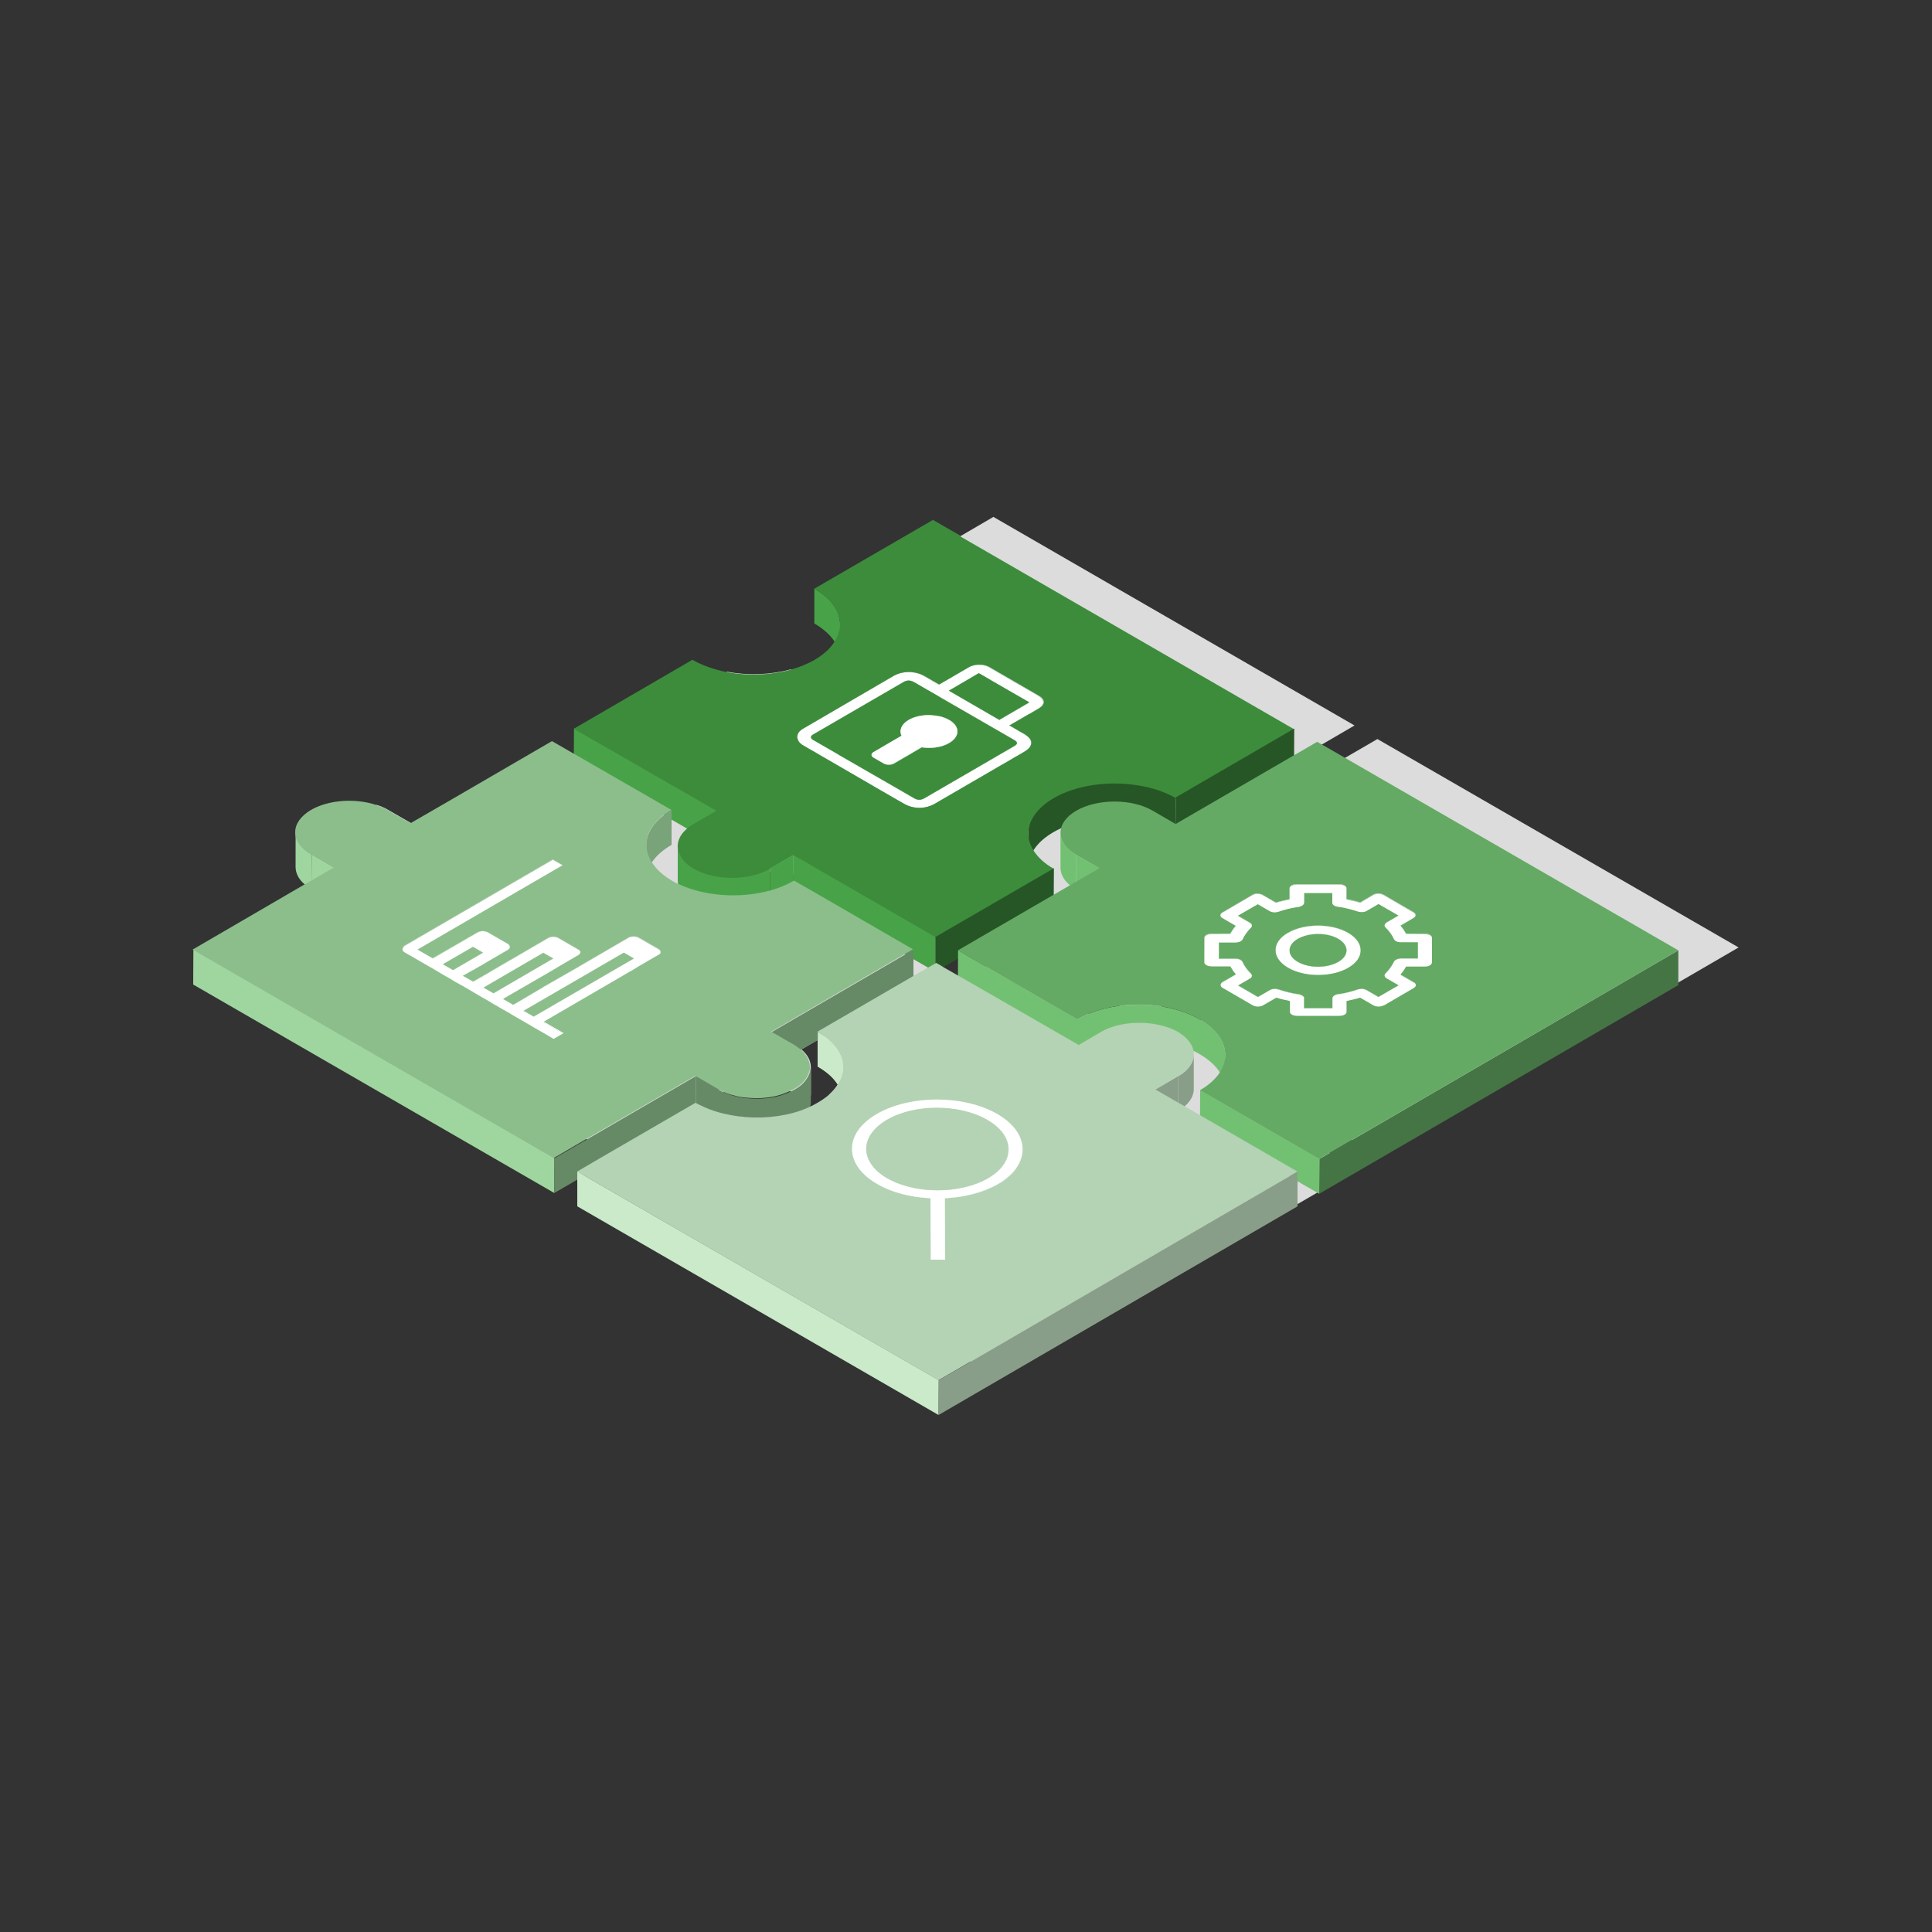 <?xml version="1.0" encoding="UTF-8"?>
<svg xmlns="http://www.w3.org/2000/svg" id="uuid-cee0e110-a6c9-4a35-972c-8741b8be4572" data-name="XDR" viewBox="0 0 100 100">
  <rect x="0" y="0" width="100" height="100" fill="#333333" stroke="none"/>
  <defs>
    <style>
      .uuid-b6abab50-132c-4acf-84b0-c448d79f051c {
        fill: #48a348;
      }

      .uuid-717b1f51-bec6-405e-9166-61470e830c78 {
        fill: #b4d2b4;
      }

      .uuid-671b0c9c-690c-4d59-8fe9-4e3ef41ee9df {
        fill: #668966;
      }

      .uuid-f55ee78b-0d13-4715-a9de-3c1b0e677f91 {
        isolation: isolate;
      }

      .uuid-039b557b-8baf-4d2a-ba4b-734330e7b239 {
        fill: #fff;
      }

      .uuid-fe54950d-52f9-4f71-bf73-4cb47dffab98 {
        fill: #79a379;
      }

      .uuid-54d28877-25de-4a6f-bab3-098dc4a0270a {
        fill: #8cbe8c;
      }

      .uuid-e3d250ce-a7ed-4d90-8570-b36fe1d6e26e {
        fill: #457545;
      }

      .uuid-0eb0a492-150e-423b-8ea2-2c66521fdc5b {
        fill: #889e88;
      }

      .uuid-365bcf4b-1076-4b1c-8ac5-d98d77f8cc73 {
        fill: #caeaca;
      }

      .uuid-1d52eb8c-de4d-4e58-9e5c-2bc1eaadc4d0 {
        fill: #72c172;
      }

      .uuid-0b802012-668b-4515-908e-53f84ce7c9fb {
        fill: #265626;
      }

      .uuid-233c5f17-b718-4588-98f9-42aa8f846fc6 {
        fill: #3c8c3c;
      }

      .uuid-d3dff79f-bd03-43fd-b078-50b6b930b2d5 {
        fill: #9fd69f;
      }

      .uuid-d400c038-4c04-4d40-aecf-7a1e2089f392 {
        fill: #64aa64;
      }

      .uuid-05fc0265-b212-4d61-9b53-c2a8a1f7752f {
        fill: #dcdcdc;
      }
    </style>
  </defs>
  <g>
    <path class="uuid-05fc0265-b212-4d61-9b53-c2a8a1f7752f" d="M51.41,26.76l-1.68.98-4.45,2.59c1.77,1.02,1.77,2.65.02,3.66-1.19.69-2.88.92-4.39.66-1.03.28-2.2.32-3.27.12l-4.8,2.79,7.37,4.25-1.19.69c-1.08.63-1.07,1.66.01,2.29.18.1.39.2.61.26.07.03.15.05.22.07.38.1.78.15,1.18.15.48,0,.96-.08,1.38-.23.2-.07.39-.15.56-.25l1.19-.69,5.92,3.42,1.18.68.26.15,3.01-1.74,1.07-.63.1-.05,1.2-.7.77-.44c-1.13-.65-1.53-1.55-1.22-2.38.12-.32.33-.62.65-.89.16-.14.35-.26.56-.39.38-.22.82-.4,1.28-.52,1.02-.29,2.18-.32,3.24-.12.54.1,1.06.26,1.52.49.1.04.18.09.27.14l3-1.74,1.45-.85,1.68-.98-18.7-10.8Z"></path>
    <path class="uuid-05fc0265-b212-4d61-9b53-c2a8a1f7752f" d="M71.3,38.25l-7.32,4.25-1.2-.69c-1.09-.63-2.86-.63-3.95,0s-1.08,1.66,0,2.29l1.2.69-7.32,4.25,6.18,3.57c1.76-1.02,4.57-1.01,6.33,0,1.76,1.01,1.78,2.64.02,3.67l6.17,3.56,18.58-10.8-18.7-10.79Z"></path>
    <path class="uuid-05fc0265-b212-4d61-9b53-c2a8a1f7752f" d="M50.41,49.01l-.57.32-.26.15-.87.5-.31.18-.1.07h0l-1.02.59-4.19,2.44.1.06,1.09.63c1.09.63,1.1,1.66,0,2.29-.2.11-.41.21-.65.28-.03,0-.05.01-.08.02-.21.06-.43.1-.65.13.19-.17.35-.35.46-.53-.21-.35-.57-.67-1.04-.94v-1.37l-.84.49c.33.27.49.6.49.92v1.46c-.37-.02-.72-.09-1.04-.2-.21-.07-.41-.15-.59-.26l-1.19-.68-1.66.96-.27.16-.92.53-.28.16-4.19,2.44-.26-.15-1.18-.68-17.25-9.96,4.08-2.38.11-.06,3.13-1.82-1.19-.69c-1.09-.63-1.1-1.66,0-2.29.07-.04.15-.08.23-.12.21.07.41.15.59.26l1.2.69,1.66-.96c.1.04.18.08.27.13l1.19.68,5.31-3.08.33-.19,1.13-.65.56-.32,6.18,3.57c-.34.2-.61.41-.82.65-.29.33-.46.69-.48,1.05-.07.69.36,1.4,1.26,1.93.01.01.03.02.04.03.56.32,1.23.54,1.93.66h.02c.31.05.63.08.94.09.17.01.33.01.5,0h0c.26,0,.51-.02.76-.06.54-.07,1.07-.2,1.55-.4.22-.08.43-.18.62-.29l4.74,2.74,1.18.68h0l.26.15Z"></path>
    <path class="uuid-05fc0265-b212-4d61-9b53-c2a8a1f7752f" d="M64.11,55.56c1.08-.63,1.08-1.66-.02-2.29-1.09-.63-2.87-.63-3.96,0l-1.19.69-7.37-4.25-6.14,3.57c1.77,1.02,1.77,2.65.02,3.67-1.74,1.01-4.56,1.02-6.33,0l-6.13,3.56,18.71,10.8,18.58-10.8-7.37-4.25,1.19-.69Z"></path>
  </g>
  <g class="uuid-f55ee78b-0d13-4715-a9de-3c1b0e677f91">
    <path class="uuid-b6abab50-132c-4acf-84b0-c448d79f051c" d="M43.48,32.32v1.8c0-.67-.44-1.33-1.33-1.85v-1.8c.89.51,1.34,1.18,1.33,1.85Z"></path>
    <polygon class="uuid-233c5f17-b718-4588-98f9-42aa8f846fc6" points="53.77 36.04 53.77 37.84 51.2 36.36 51.21 34.56 53.77 36.04"></polygon>
    <polygon class="uuid-039b557b-8baf-4d2a-ba4b-734330e7b239" points="53.26 36.34 53.25 38.14 50.69 36.66 50.69 34.86 53.26 36.34"></polygon>
    <path class="uuid-233c5f17-b718-4588-98f9-42aa8f846fc6" d="M51.21,34.56v1.8c-.4-.23-.87-.13-1.07-.01v-1.8c.21-.12.67-.21,1.07.01Z"></path>
    <polygon class="uuid-039b557b-8baf-4d2a-ba4b-734330e7b239" points="50.69 34.86 50.69 36.66 50.65 36.64 50.66 34.84 50.69 34.86"></polygon>
    <polygon class="uuid-233c5f17-b718-4588-98f9-42aa8f846fc6" points="50.15 34.54 50.14 36.34 48.59 37.25 48.59 35.45 50.15 34.54"></polygon>
    <polygon class="uuid-039b557b-8baf-4d2a-ba4b-734330e7b239" points="50.66 34.84 50.65 36.64 49.11 37.55 49.11 35.75 50.66 34.84"></polygon>
    <polygon class="uuid-039b557b-8baf-4d2a-ba4b-734330e7b239" points="53.28 36.35 53.27 38.15 53.25 38.14 53.26 36.34 53.28 36.35"></polygon>
    <polygon class="uuid-233c5f17-b718-4588-98f9-42aa8f846fc6" points="53.28 36.35 53.27 38.15 51.72 39.06 51.72 37.26 53.28 36.35"></polygon>
    <polygon class="uuid-233c5f17-b718-4588-98f9-42aa8f846fc6" points="51.72 37.26 51.72 39.06 49.11 37.55 49.11 35.75 51.72 37.26"></polygon>
    <path class="uuid-233c5f17-b718-4588-98f9-42aa8f846fc6" d="M54.01,36.36v1.8c0-.12-.1-.24-.25-.33v-1.8c.15.08.25.2.25.33Z"></path>
    <polygon class="uuid-039b557b-8baf-4d2a-ba4b-734330e7b239" points="53.8 36.65 53.8 38.45 52.24 39.36 52.25 37.56 53.8 36.65"></polygon>
    <polygon class="uuid-233c5f17-b718-4588-98f9-42aa8f846fc6" points="53.03 38.01 53.03 39.81 52.24 39.36 52.25 37.56 53.03 38.01"></polygon>
    <polygon class="uuid-039b557b-8baf-4d2a-ba4b-734330e7b239" points="52.51 38.31 52.5 40.11 47.28 37.1 47.29 35.3 52.51 38.31"></polygon>
    <path class="uuid-233c5f17-b718-4588-98f9-42aa8f846fc6" d="M47.81,35v1.8c-.47-.27-1.11-.27-1.57,0v-1.8c.46-.27,1.11-.27,1.57,0Z"></path>
    <path class="uuid-039b557b-8baf-4d2a-ba4b-734330e7b239" d="M47.29,35.3v1.8c-.18-.1-.36-.1-.52,0v-1.8c.17-.1.35-.1.52,0Z"></path>
    <polygon class="uuid-233c5f17-b718-4588-98f9-42aa8f846fc6" points="48.59 35.45 48.59 37.25 47.81 36.8 47.81 35 48.59 35.45"></polygon>
    <path class="uuid-039b557b-8baf-4d2a-ba4b-734330e7b239" d="M54.01,36.36v1.8c0,.1-.07.2-.22.29v-1.8c.16-.09.22-.19.22-.29Z"></path>
    <path class="uuid-233c5f17-b718-4588-98f9-42aa8f846fc6" d="M47.04,39.06h0c0-.6,0-1.2,0-1.8,0,0,0,0,0,0,.57-.33,1.51-.33,2.08,0h0c0,.6,0,1.2,0,1.8,0,0,0,0,0,0-.57-.33-1.51-.33-2.08,0Z"></path>
    <polygon class="uuid-233c5f17-b718-4588-98f9-42aa8f846fc6" points="46.25 35 46.24 36.8 41.58 39.51 41.58 37.71 46.25 35"></polygon>
    <path class="uuid-233c5f17-b718-4588-98f9-42aa8f846fc6" d="M47.04,39.06c-.28.16-.43.38-.43.6v-1.8c0-.22.15-.44.43-.6,0,.6,0,1.2,0,1.8Z"></path>
    <path class="uuid-233c5f17-b718-4588-98f9-42aa8f846fc6" d="M49.55,39.66c0-.22-.14-.44-.43-.61,0-.6,0-1.2,0-1.8.29.17.43.39.43.61,0,.54,0,1.26,0,1.8Z"></path>
    <path class="uuid-039b557b-8baf-4d2a-ba4b-734330e7b239" d="M41.97,39.96v-1.8c0-.05.05-.1.13-.15v1.8c-.09.05-.13.1-.13.15Z"></path>
    <path class="uuid-233c5f17-b718-4588-98f9-42aa8f846fc6" d="M45.12,40.86v-1.8c0-.05.04-.11.11-.15v1.8c-.08.04-.11.1-.11.15Z"></path>
    <path class="uuid-039b557b-8baf-4d2a-ba4b-734330e7b239" d="M46.61,39.65v-1.8c0,.08.02.15.06.22v1.8c-.04-.07-.06-.15-.06-.22Z"></path>
    <polygon class="uuid-233c5f17-b718-4588-98f9-42aa8f846fc6" points="46.67 38.08 46.66 39.88 45.23 40.71 45.23 38.91 46.67 38.08"></polygon>
    <path class="uuid-039b557b-8baf-4d2a-ba4b-734330e7b239" d="M45.12,40.86v-1.8c0,.06.04.11.11.15v1.8c-.08-.04-.11-.1-.11-.15Z"></path>
    <polygon class="uuid-039b557b-8baf-4d2a-ba4b-734330e7b239" points="45.75 39.52 45.75 41.32 45.23 41.02 45.23 39.22 45.75 39.52"></polygon>
    <path class="uuid-039b557b-8baf-4d2a-ba4b-734330e7b239" d="M46.27,39.52v1.8c-.15.08-.38.08-.52,0v-1.8c.15.08.38.08.52,0Z"></path>
    <polygon class="uuid-039b557b-8baf-4d2a-ba4b-734330e7b239" points="47.71 38.68 47.71 40.48 46.27 41.31 46.27 39.52 47.71 38.68"></polygon>
    <polygon class="uuid-233c5f17-b718-4588-98f9-42aa8f846fc6" points="47.32 41.33 47.32 43.13 42.1 40.11 42.1 38.31 47.32 41.33"></polygon>
    <polygon class="uuid-039b557b-8baf-4d2a-ba4b-734330e7b239" points="46.8 41.63 46.8 43.43 41.58 40.41 41.59 38.61 46.8 41.63"></polygon>
    <path class="uuid-233c5f17-b718-4588-98f9-42aa8f846fc6" d="M41.97,39.96v-1.8c0,.05.05.1.13.15v1.8c-.09-.05-.13-.1-.13-.15Z"></path>
    <polygon class="uuid-039b557b-8baf-4d2a-ba4b-734330e7b239" points="42.87 39.36 46.76 37.1 46.77 35.3 42.1 38.01 42.1 38.91 42.87 39.36"></polygon>
    <path class="uuid-233c5f17-b718-4588-98f9-42aa8f846fc6" d="M41.23,39.96v-1.8c0-.16.12-.32.35-.45v1.8c-.23.13-.35.29-.35.45Z"></path>
    <path class="uuid-233c5f17-b718-4588-98f9-42aa8f846fc6" d="M53.38,38.46v1.8c0-.16-.12-.32-.35-.45v-1.8c.24.13.35.29.35.45Z"></path>
    <path class="uuid-039b557b-8baf-4d2a-ba4b-734330e7b239" d="M52.64,38.46v1.8c0-.05-.05-.1-.13-.15v-1.8c.09.05.13.1.13.15Z"></path>
    <path class="uuid-233c5f17-b718-4588-98f9-42aa8f846fc6" d="M52.64,38.46v1.8s-.05.1-.13.15v-1.8c.09-.05.13-.1.13-.15Z"></path>
    <path class="uuid-039b557b-8baf-4d2a-ba4b-734330e7b239" d="M41.23,39.96v-1.8c0,.16.12.32.35.46v1.8c-.24-.13-.35-.29-.35-.46Z"></path>
    <path class="uuid-039b557b-8baf-4d2a-ba4b-734330e7b239" d="M49.56,37.86v1.8c0,.22-.15.43-.43.6-.37.22-.92.3-1.42.22v-1.8c.51.08,1.05,0,1.42-.22.28-.16.43-.38.43-.6Z"></path>
    <path class="uuid-039b557b-8baf-4d2a-ba4b-734330e7b239" d="M53.38,38.46v1.8c0,.16-.12.32-.35.45v-1.8c.23-.13.35-.29.35-.45Z"></path>
    <path class="uuid-233c5f17-b718-4588-98f9-42aa8f846fc6" d="M47.84,41.32v1.8c-.17.1-.36.1-.52,0v-1.8c.17.1.36.09.52,0Z"></path>
    <path class="uuid-039b557b-8baf-4d2a-ba4b-734330e7b239" d="M48.36,41.63v1.8c-.46.27-1.1.27-1.56,0v-1.8c.47.27,1.11.26,1.56,0Z"></path>
    <polygon class="uuid-233c5f17-b718-4588-98f9-42aa8f846fc6" points="52.51 38.61 52.5 40.41 47.84 43.12 47.84 41.32 52.51 38.61"></polygon>
    <path class="uuid-039b557b-8baf-4d2a-ba4b-734330e7b239" d="M53.03,38.01c.46.27.46.64,0,.9l-4.67,2.71c-.46.27-1.1.27-1.56,0l-5.22-3.01c-.46-.27-.46-.64,0-.91l4.67-2.71c.46-.27,1.1-.27,1.56,0l.78.45,1.55-.9c.2-.12.67-.21,1.06.01l2.56,1.48c.26.15.36.42.03.62l-1.55.9.78.45ZM47.84,41.32l4.67-2.71c.17-.1.17-.2,0-.3l-5.22-3.01c-.17-.1-.35-.1-.52,0l-4.67,2.71c-.17.1-.17.2,0,.3l5.22,3.01c.17.1.35.09.52,0h0ZM50.69,34.86h-.03s-1.54.89-1.54.89l2.61,1.51,1.55-.9h-.02s-2.56-1.49-2.56-1.49h0Z"></path>
    <polygon class="uuid-233c5f17-b718-4588-98f9-42aa8f846fc6" points="51.72 37.26 49.11 35.75 50.66 34.84 50.69 34.86 53.26 36.34 53.28 36.35 51.72 37.26"></polygon>
    <path class="uuid-233c5f17-b718-4588-98f9-42aa8f846fc6" d="M52.51,38.31c.17.1.17.2,0,.3l-4.67,2.71c-.17.1-.35.1-.52,0l-5.22-3.01c-.17-.1-.17-.21,0-.3l4.67-2.71c.17-.1.35-.1.52,0l5.22,3.01ZM47.71,38.68c.5.08,1.04,0,1.42-.22.57-.33.57-.87,0-1.2s-1.51-.33-2.08,0c-.37.22-.51.53-.37.82l-1.44.84c-.14.08-.14.22,0,.3l.52.3c.14.08.38.08.52,0l1.44-.84h0Z"></path>
    <polygon class="uuid-039b557b-8baf-4d2a-ba4b-734330e7b239" points="53.03 38.91 53.03 40.71 48.36 43.42 48.36 41.63 53.03 38.91"></polygon>
    <polygon class="uuid-b6abab50-132c-4acf-84b0-c448d79f051c" points="37.08 41.96 37.07 43.76 29.7 39.5 29.71 37.7 37.08 41.96"></polygon>
    <path class="uuid-0b802012-668b-4515-908e-53f84ce7c9fb" d="M53.22,44.89v-1.8c0-.66.44-1.32,1.31-1.82,1.75-1.01,4.56-1.02,6.33,0v1.8c-1.77-1.02-4.59-1.01-6.33,0-.87.5-1.3,1.16-1.3,1.82Z"></path>
    <path class="uuid-b6abab50-132c-4acf-84b0-c448d79f051c" d="M35.08,45.58v-1.8c0,.42.28.84.83,1.15,1.09.63,2.87.63,3.95,0v1.8c-1.08.63-2.86.63-3.96,0-.55-.32-.82-.74-.82-1.15Z"></path>
    <path class="uuid-233c5f17-b718-4588-98f9-42aa8f846fc6" d="M49.73,27.74l-1.44-.83-6.14,3.56c.89.52,1.33,1.18,1.33,1.85,0,.3-.1.61-.29.9-.21.34-.55.65-1.02.93-.38.22-.81.39-1.27.52-1.03.28-2.2.32-3.27.12-.65-.13-1.27-.34-1.79-.64l-6.14,3.57,1.45.84,5.92,3.41-1.19.69c-.13.07-.24.15-.33.24-.47.4-.59.91-.36,1.36h0c.04.08.09.16.15.24.13.16.32.32.55.46.54.31,1.25.47,1.96.48.63,0,1.27-.12,1.78-.35.07-.04.15-.07.22-.12l1.18-.69,1.38.79,1.19.69,4.8,2.77.56-.32,1.13-.65,4.46-2.59c-.49-.27-.83-.6-1.05-.94-.18-.29-.28-.59-.28-.9,0-.1.01-.2.04-.29.02-.15.07-.29.15-.43.21-.4.58-.78,1.13-1.1,1.19-.69,2.89-.91,4.41-.65.7.11,1.35.33,1.91.65l1.33-.77,4.8-2.79-17.26-9.97ZM53.8,36.65l-.03.02-.49.29h-.02s-.49.29-.49.29l-.52.3.55.32.23.13c.08.05.15.1.21.16.1.09.14.18.14.29,0,.13-.09.27-.26.39-.03.02-.06.04-.09.06h0l-.39.23-.13.07h0s-.25.15-.25.15l-.52.3-3.37,1.96c-.15.09-.34.15-.52.18-.17.03-.35.03-.52,0-.18-.03-.36-.09-.52-.18l-.54-.31-.52-.3-.52-.3-.1-.06-2.24-1.3-.52-.3-.25-.15h0l-.13-.07-.38-.22s0,0,0,0c-.06-.03-.1-.06-.15-.1-.06-.05-.1-.1-.13-.15-.02-.03-.03-.07-.04-.1,0-.02-.01-.04-.02-.06,0-.03,0-.05,0-.08.01-.07.03-.13.07-.2.06-.07.14-.15.26-.21l4.66-2.72c.46-.26,1.1-.26,1.57,0l.78.45,1.55-.9c.2-.12.67-.22,1.06,0l2.57,1.49c.15.08.24.2.24.32,0,.1-.07.2-.21.29Z"></path>
    <path class="uuid-039b557b-8baf-4d2a-ba4b-734330e7b239" d="M49.12,37.26c.58.33.58.87,0,1.2-.37.22-.92.3-1.42.22l-1.44.84c-.14.08-.38.08-.52,0l-.52-.3c-.15-.08-.15-.22,0-.3l1.44-.84c-.14-.29,0-.6.37-.82.57-.33,1.51-.33,2.08,0Z"></path>
    <polygon class="uuid-0b802012-668b-4515-908e-53f84ce7c9fb" points="66.99 37.71 66.98 39.51 60.85 43.07 60.86 41.27 66.99 37.71"></polygon>
    <path class="uuid-fe54950d-52f9-4f71-bf73-4cb47dffab98" d="M33.45,45.55v-1.8c0-.66.44-1.31,1.31-1.82v1.8c-.88.51-1.31,1.16-1.31,1.82Z"></path>
    <path class="uuid-1d52eb8c-de4d-4e58-9e5c-2bc1eaadc4d0" d="M54.89,44.9v-1.8c0,.42.28.83.82,1.15v1.8c-.55-.31-.82-.73-.82-1.15Z"></path>
    <path class="uuid-d3dff79f-bd03-43fd-b078-50b6b930b2d5" d="M15.3,44.87v-1.8c0,.42.28.83.82,1.15v1.8c-.55-.31-.82-.73-.82-1.15Z"></path>
    <polygon class="uuid-54d28877-25de-4a6f-bab3-098dc4a0270a" points="29.14 44.79 29.13 46.59 28.61 46.29 28.62 44.49 29.14 44.79"></polygon>
    <polygon class="uuid-1d52eb8c-de4d-4e58-9e5c-2bc1eaadc4d0" points="56.9 44.94 56.9 46.74 55.71 46.05 55.71 44.25 56.9 44.94"></polygon>
    <polygon class="uuid-b6abab50-132c-4acf-84b0-c448d79f051c" points="41.05 44.25 41.04 46.05 39.85 46.74 39.86 44.94 41.05 44.25"></polygon>
    <polygon class="uuid-d3dff79f-bd03-43fd-b078-50b6b930b2d5" points="17.32 44.91 17.32 46.71 16.12 46.02 16.13 44.22 17.32 44.91"></polygon>
    <polygon class="uuid-d400c038-4c04-4d40-aecf-7a1e2089f392" points="69.31 45.78 69.31 47.58 67.1 47.58 67.11 45.78 69.31 45.78"></polygon>
    <path class="uuid-d400c038-4c04-4d40-aecf-7a1e2089f392" d="M69.68,45.99v1.8c0-.06-.05-.11-.12-.15s-.16-.06-.26-.06v-1.8c.11,0,.2.03.26.06s.11.09.11.15Z"></path>
    <path class="uuid-d400c038-4c04-4d40-aecf-7a1e2089f392" d="M67.11,45.78v1.8c-.21,0-.37.09-.37.21v-1.8c0-.12.17-.21.37-.21Z"></path>
    <polygon class="uuid-039b557b-8baf-4d2a-ba4b-734330e7b239" points="68.95 46.21 68.95 48.01 67.48 48.01 67.48 46.21 68.95 46.21"></polygon>
    <path class="uuid-d400c038-4c04-4d40-aecf-7a1e2089f392" d="M71.59,46.33v1.8c-.15-.08-.38-.08-.52,0v-1.8c.15-.08.38-.08.52,0Z"></path>
    <path class="uuid-d400c038-4c04-4d40-aecf-7a1e2089f392" d="M65.35,46.33v1.8c-.15-.08-.38-.09-.52,0v-1.8c.15-.08.38-.08.52,0Z"></path>
    <polygon class="uuid-d400c038-4c04-4d40-aecf-7a1e2089f392" points="69.69 46.56 69.68 48.36 69.68 47.79 69.68 45.99 69.69 46.56"></polygon>
    <polygon class="uuid-039b557b-8baf-4d2a-ba4b-734330e7b239" points="66.74 46.56 66.73 48.36 66.73 47.79 66.74 45.99 66.74 46.56"></polygon>
    <polygon class="uuid-039b557b-8baf-4d2a-ba4b-734330e7b239" points="68.95 46.72 68.95 48.52 68.95 48.01 68.95 46.21 68.95 46.72"></polygon>
    <path class="uuid-d400c038-4c04-4d40-aecf-7a1e2089f392" d="M70.39,46.72v1.8c-.23-.07-.47-.12-.71-.17v-1.8c.24.05.48.1.71.17Z"></path>
    <polygon class="uuid-d400c038-4c04-4d40-aecf-7a1e2089f392" points="71.07 46.33 71.07 48.13 70.39 48.52 70.39 46.72 71.07 46.33"></polygon>
    <polygon class="uuid-d400c038-4c04-4d40-aecf-7a1e2089f392" points="67.48 46.72 67.48 48.52 67.48 48.01 67.48 46.21 67.48 46.72"></polygon>
    <polygon class="uuid-d400c038-4c04-4d40-aecf-7a1e2089f392" points="66.04 46.73 66.04 48.53 65.35 48.13 65.35 46.33 66.04 46.73"></polygon>
    <path class="uuid-d400c038-4c04-4d40-aecf-7a1e2089f392" d="M66.74,46.56v1.8c-.24.05-.48.1-.7.17v-1.8c.23-.07.46-.12.7-.17Z"></path>
    <polygon class="uuid-039b557b-8baf-4d2a-ba4b-734330e7b239" points="71.34 46.78 71.33 48.58 70.71 48.94 70.72 47.14 71.34 46.78"></polygon>
    <polygon class="uuid-039b557b-8baf-4d2a-ba4b-734330e7b239" points="65.72 47.14 65.71 48.94 65.09 48.58 65.09 46.78 65.72 47.14"></polygon>
    <path class="uuid-039b557b-8baf-4d2a-ba4b-734330e7b239" d="M70.72,47.14v1.8c-.12.07-.31.08-.45.03-.32-.11-.68-.2-1.04-.25-.07,0-.12-.03-.17-.05-.07-.04-.11-.09-.11-.15v-1.8c0,.06.05.11.11.15.04.03.1.04.17.05.37.05.72.14,1.04.25.15.05.33.04.45-.03Z"></path>
    <polygon class="uuid-d400c038-4c04-4d40-aecf-7a1e2089f392" points="73.16 47.23 73.16 49.03 71.59 48.12 71.59 46.33 73.16 47.23"></polygon>
    <path class="uuid-039b557b-8baf-4d2a-ba4b-734330e7b239" d="M67.48,46.72v1.8c0,.09-.12.18-.28.21-.36.05-.72.14-1.04.25-.14.05-.33.04-.45-.03v-1.8c.13.07.31.08.45.03.32-.11.67-.2,1.04-.25.16-.02.28-.11.28-.21Z"></path>
    <polygon class="uuid-d400c038-4c04-4d40-aecf-7a1e2089f392" points="64.83 46.33 64.83 48.12 63.27 49.03 63.27 47.23 64.83 46.33"></polygon>
    <path class="uuid-d400c038-4c04-4d40-aecf-7a1e2089f392" d="M73.27,47.38v1.8c0-.05-.04-.11-.11-.15v-1.8c.08.04.11.09.11.15Z"></path>
    <polygon class="uuid-039b557b-8baf-4d2a-ba4b-734330e7b239" points="72.38 47.38 72.38 49.18 71.33 48.58 71.34 46.78 72.38 47.38"></polygon>
    <polygon class="uuid-039b557b-8baf-4d2a-ba4b-734330e7b239" points="65.09 46.78 65.09 48.58 64.05 49.18 64.05 47.38 65.09 46.78"></polygon>
    <path class="uuid-d400c038-4c04-4d40-aecf-7a1e2089f392" d="M63.16,49.18v-1.8c0-.05.04-.11.11-.15v1.8c-.07.04-.11.09-.11.15Z"></path>
    <path class="uuid-039b557b-8baf-4d2a-ba4b-734330e7b239" d="M73.27,47.38v1.8c0,.05-.04.11-.11.15v-1.8c.08-.04.11-.1.11-.15Z"></path>
    <path class="uuid-039b557b-8baf-4d2a-ba4b-734330e7b239" d="M63.16,49.18v-1.8c0,.06.04.11.12.15v1.8c-.08-.04-.12-.1-.12-.15Z"></path>
    <polygon class="uuid-d400c038-4c04-4d40-aecf-7a1e2089f392" points="72.38 47.38 72.38 49.18 71.75 49.54 71.76 47.74 72.38 47.38"></polygon>
    <polygon class="uuid-d400c038-4c04-4d40-aecf-7a1e2089f392" points="64.68 47.74 64.67 49.54 64.05 49.18 64.05 47.38 64.68 47.74"></polygon>
    <path class="uuid-d400c038-4c04-4d40-aecf-7a1e2089f392" d="M71.65,49.69v-1.8c0-.06.04-.11.11-.15v1.8c-.07.04-.11.1-.11.15Z"></path>
    <path class="uuid-d400c038-4c04-4d40-aecf-7a1e2089f392" d="M64.79,47.89v1.8c0-.06-.04-.11-.12-.15v-1.8c.08.04.12.1.12.15Z"></path>
    <polygon class="uuid-039b557b-8baf-4d2a-ba4b-734330e7b239" points="73.16 47.53 73.15 49.33 72.47 49.73 72.48 47.93 73.16 47.53"></polygon>
    <polygon class="uuid-039b557b-8baf-4d2a-ba4b-734330e7b239" points="63.97 47.93 63.96 49.73 63.27 49.33 63.28 47.53 63.97 47.93"></polygon>
    <path class="uuid-d400c038-4c04-4d40-aecf-7a1e2089f392" d="M69.78,50.09c-.86-.5-2.26-.5-3.12,0,0-.6,0-1.2,0-1.8.86-.5,2.25-.5,3.12,0,0,.6,0,1.2,0,1.8Z"></path>
    <polygon class="uuid-d400c038-4c04-4d40-aecf-7a1e2089f392" points="73.74 48.34 73.74 50.13 72.76 50.13 72.77 48.34 73.74 48.34"></polygon>
    <path class="uuid-d400c038-4c04-4d40-aecf-7a1e2089f392" d="M72.77,48.34v1.8c-.09-.14-.18-.27-.3-.41v-1.8c.12.13.22.27.3.41Z"></path>
    <path class="uuid-d400c038-4c04-4d40-aecf-7a1e2089f392" d="M63.97,47.93v1.8c-.13.13-.22.27-.3.4v-1.8c.08-.14.18-.27.3-.4Z"></path>
    <polygon class="uuid-d400c038-4c04-4d40-aecf-7a1e2089f392" points="63.68 48.34 63.67 50.13 62.7 50.14 62.71 48.34 63.68 48.34"></polygon>
    <path class="uuid-54d28877-25de-4a6f-bab3-098dc4a0270a" d="M20.72,50.95v-1.8c0-.05.04-.11.11-.15v1.8c-.08.04-.11.09-.11.15Z"></path>
    <path class="uuid-039b557b-8baf-4d2a-ba4b-734330e7b239" d="M20.72,50.95v-1.8c0,.06.04.11.12.15v1.8c-.08-.04-.12-.1-.12-.15Z"></path>
    <polygon class="uuid-54d28877-25de-4a6f-bab3-098dc4a0270a" points="22.4 49.61 22.4 51.41 21.61 50.96 21.62 49.16 22.4 49.61"></polygon>
    <polygon class="uuid-039b557b-8baf-4d2a-ba4b-734330e7b239" points="29.14 44.79 29.13 46.59 21.61 50.96 21.62 49.16 29.14 44.79"></polygon>
    <polygon class="uuid-039b557b-8baf-4d2a-ba4b-734330e7b239" points="22.14 50.06 22.14 51.86 20.84 51.11 20.84 49.31 22.14 50.06"></polygon>
    <polygon class="uuid-54d28877-25de-4a6f-bab3-098dc4a0270a" points="21.62 49.16 28.61 45.09 28.62 44.49 20.83 49.01 20.83 50.81 21.61 50.35 21.62 49.16"></polygon>
    <path class="uuid-54d28877-25de-4a6f-bab3-098dc4a0270a" d="M25.25,48.25v1.8c-.15-.08-.38-.08-.52,0v-1.8c.15-.08.38-.08.52,0Z"></path>
    <path class="uuid-d400c038-4c04-4d40-aecf-7a1e2089f392" d="M74.11,48.55v1.8c0-.06-.05-.11-.12-.15s-.16-.06-.26-.06v-1.8c.11,0,.2.03.26.06s.11.09.11.15Z"></path>
    <polygon class="uuid-b6abab50-132c-4acf-84b0-c448d79f051c" points="48.41 48.5 48.41 50.3 41.04 46.05 41.05 44.25 48.41 48.5"></polygon>
    <polygon class="uuid-0b802012-668b-4515-908e-53f84ce7c9fb" points="54.55 44.94 54.54 46.74 48.41 50.3 48.41 48.5 54.55 44.94"></polygon>
    <path class="uuid-d400c038-4c04-4d40-aecf-7a1e2089f392" d="M62.71,48.34v1.8c-.21,0-.37.09-.37.21v-1.8c0-.12.17-.21.37-.21Z"></path>
    <path class="uuid-54d28877-25de-4a6f-bab3-098dc4a0270a" d="M33.06,48.56v1.8c-.15-.08-.38-.08-.52,0v-1.8c.15-.08.38-.08.52,0Z"></path>
    <path class="uuid-54d28877-25de-4a6f-bab3-098dc4a0270a" d="M28.9,48.56v1.8c-.15-.08-.38-.08-.53,0v-1.8c.15-.08.38-.08.53,0Z"></path>
    <polygon class="uuid-039b557b-8baf-4d2a-ba4b-734330e7b239" points="73.38 48.76 73.37 50.56 72.49 50.56 72.5 48.76 73.38 48.76"></polygon>
    <path class="uuid-039b557b-8baf-4d2a-ba4b-734330e7b239" d="M71.65,49.69v-1.8s.02.08.06.11c.19.19.34.39.43.6.02.04.05.07.1.1.07.04.16.06.26.06v1.8c-.1,0-.2-.02-.27-.06-.04-.03-.08-.06-.1-.1-.09-.21-.24-.41-.43-.6-.04-.03-.05-.07-.05-.11Z"></path>
    <path class="uuid-039b557b-8baf-4d2a-ba4b-734330e7b239" d="M64.79,47.89v1.8s-.02.07-.06.11c-.19.19-.33.39-.43.6-.04.09-.19.16-.35.16v-1.8c.17,0,.31-.07.36-.16.09-.21.24-.41.43-.6.04-.03.05-.07.05-.11Z"></path>
    <polygon class="uuid-039b557b-8baf-4d2a-ba4b-734330e7b239" points="63.96 48.76 63.95 50.56 63.07 50.56 63.08 48.76 63.96 48.76"></polygon>
    <polygon class="uuid-54d28877-25de-4a6f-bab3-098dc4a0270a" points="26.3 48.86 26.29 50.66 25.25 50.05 25.25 48.25 26.3 48.86"></polygon>
    <path class="uuid-54d28877-25de-4a6f-bab3-098dc4a0270a" d="M26.4,49.01v1.8c0-.05-.04-.11-.11-.15v-1.8c.08.04.11.1.11.15Z"></path>
    <path class="uuid-d400c038-4c04-4d40-aecf-7a1e2089f392" d="M66.66,50.09c-.43.25-.64.57-.64.9v-1.8c0-.32.22-.65.65-.9,0,.6,0,1.2,0,1.8Z"></path>
    <path class="uuid-039b557b-8baf-4d2a-ba4b-734330e7b239" d="M69.7,49.19v1.8c0-.22-.15-.44-.44-.61-.57-.33-1.5-.33-2.08,0-.28.16-.42.38-.43.6v-1.8c0-.22.15-.43.43-.6.57-.33,1.51-.33,2.08,0,.29.17.44.39.44.61Z"></path>
    <path class="uuid-d400c038-4c04-4d40-aecf-7a1e2089f392" d="M70.43,51c0-.33-.22-.66-.65-.91,0-.6,0-1.2,0-1.8.43.25.65.58.65.91,0,.54,0,1.26,0,1.8Z"></path>
    <polygon class="uuid-54d28877-25de-4a6f-bab3-098dc4a0270a" points="34.11 49.16 34.1 50.96 33.05 50.35 33.06 48.56 34.11 49.16"></polygon>
    <polygon class="uuid-54d28877-25de-4a6f-bab3-098dc4a0270a" points="29.94 49.16 29.94 50.96 28.9 50.35 28.9 48.56 29.94 49.16"></polygon>
    <path class="uuid-039b557b-8baf-4d2a-ba4b-734330e7b239" d="M26.4,49.01v1.8c0,.05-.04.11-.11.15v-1.8c.07-.04.11-.09.11-.15Z"></path>
    <path class="uuid-54d28877-25de-4a6f-bab3-098dc4a0270a" d="M34.21,49.31v1.8c0-.05-.04-.11-.11-.15v-1.8c.08.04.11.1.11.15Z"></path>
    <path class="uuid-54d28877-25de-4a6f-bab3-098dc4a0270a" d="M30.05,49.31v1.8c0-.06-.04-.11-.11-.15v-1.8c.08.04.11.1.11.15Z"></path>
    <polygon class="uuid-54d28877-25de-4a6f-bab3-098dc4a0270a" points="24.74 48.25 24.73 50.05 22.4 51.41 22.4 49.61 24.74 48.25"></polygon>
    <polygon class="uuid-039b557b-8baf-4d2a-ba4b-734330e7b239" points="25 49.31 24.99 51.11 24.47 50.81 24.48 49.01 25 49.31"></polygon>
    <path class="uuid-039b557b-8baf-4d2a-ba4b-734330e7b239" d="M34.21,49.31v1.8c0,.05-.04.11-.11.15v-1.8c.07-.04.11-.09.11-.15Z"></path>
    <path class="uuid-039b557b-8baf-4d2a-ba4b-734330e7b239" d="M30.05,49.31v1.8c0,.05-.04.11-.11.15v-1.8c.08-.04.11-.1.11-.15Z"></path>
    <polygon class="uuid-039b557b-8baf-4d2a-ba4b-734330e7b239" points="73.39 49.62 73.38 51.41 73.37 50.56 73.38 48.76 73.39 49.62"></polygon>
    <polygon class="uuid-d400c038-4c04-4d40-aecf-7a1e2089f392" points="73.39 49.62 73.38 51.41 72.5 51.41 72.51 49.62 73.39 49.62"></polygon>
    <polygon class="uuid-d400c038-4c04-4d40-aecf-7a1e2089f392" points="63.08 49.62 63.08 51.41 63.07 50.56 63.08 48.76 63.08 49.62"></polygon>
    <polygon class="uuid-d400c038-4c04-4d40-aecf-7a1e2089f392" points="63.96 49.62 63.96 51.41 63.08 51.41 63.08 49.62 63.96 49.62"></polygon>
    <polygon class="uuid-039b557b-8baf-4d2a-ba4b-734330e7b239" points="24.48 49.01 24.47 50.81 22.92 51.71 22.92 49.91 24.48 49.01"></polygon>
    <polygon class="uuid-54d28877-25de-4a6f-bab3-098dc4a0270a" points="25 49.31 24.99 51.11 23.44 52.01 23.45 50.21 25 49.31"></polygon>
    <polygon class="uuid-54d28877-25de-4a6f-bab3-098dc4a0270a" points="24.49 50.81 24.48 52.61 23.96 52.31 23.97 50.51 24.49 50.81"></polygon>
    <polygon class="uuid-039b557b-8baf-4d2a-ba4b-734330e7b239" points="26.3 49.16 26.3 50.96 23.96 52.31 23.97 50.51 26.3 49.16"></polygon>
    <polygon class="uuid-54d28877-25de-4a6f-bab3-098dc4a0270a" points="28.38 48.56 28.37 50.35 24.48 52.61 24.49 50.81 28.38 48.56"></polygon>
    <polygon class="uuid-039b557b-8baf-4d2a-ba4b-734330e7b239" points="28.64 49.61 28.64 51.41 28.11 51.11 28.12 49.31 28.64 49.61"></polygon>
    <polygon class="uuid-54d28877-25de-4a6f-bab3-098dc4a0270a" points="25.54 51.42 25.53 53.22 25 52.91 25.01 51.12 25.54 51.42"></polygon>
    <polygon class="uuid-039b557b-8baf-4d2a-ba4b-734330e7b239" points="28.12 49.31 28.11 51.11 25 52.91 25.01 51.12 28.12 49.31"></polygon>
    <polygon class="uuid-54d28877-25de-4a6f-bab3-098dc4a0270a" points="28.64 49.61 28.64 51.41 25.53 53.22 25.54 51.42 28.64 49.61"></polygon>
    <polygon class="uuid-54d28877-25de-4a6f-bab3-098dc4a0270a" points="26.58 52.02 26.57 53.82 26.05 53.52 26.06 51.72 26.58 52.02"></polygon>
    <polygon class="uuid-039b557b-8baf-4d2a-ba4b-734330e7b239" points="29.94 49.46 29.94 51.26 26.05 53.52 26.06 51.72 29.94 49.46"></polygon>
    <polygon class="uuid-54d28877-25de-4a6f-bab3-098dc4a0270a" points="32.54 48.56 32.54 50.35 26.57 53.82 26.58 52.02 32.54 48.56"></polygon>
    <polygon class="uuid-039b557b-8baf-4d2a-ba4b-734330e7b239" points="32.81 49.61 32.8 51.41 32.28 51.11 32.29 49.31 32.81 49.61"></polygon>
    <path class="uuid-d400c038-4c04-4d40-aecf-7a1e2089f392" d="M72.5,51.41c-.17,0-.32.07-.36.16,0-.6,0-1.2,0-1.8.04-.09.19-.16.36-.16,0,.54,0,1.26,0,1.8Z"></path>
    <path class="uuid-d400c038-4c04-4d40-aecf-7a1e2089f392" d="M69.69,50.99c0,.22-.14.43-.43.6,0-.6,0-1.2,0-1.8.29-.17.43-.38.43-.6,0,.54,0,1.26,0,1.8Z"></path>
    <path class="uuid-d400c038-4c04-4d40-aecf-7a1e2089f392" d="M67.19,51.59c-.29-.17-.43-.39-.43-.61v-1.8c0,.22.15.44.44.61,0,.6,0,1.2,0,1.8Z"></path>
    <polygon class="uuid-d400c038-4c04-4d40-aecf-7a1e2089f392" points="74.12 49.83 74.11 51.63 74.11 50.35 74.11 48.55 74.12 49.83"></polygon>
    <polygon class="uuid-039b557b-8baf-4d2a-ba4b-734330e7b239" points="62.35 49.83 62.34 51.63 62.33 50.35 62.34 48.55 62.35 49.83"></polygon>
    <path class="uuid-039b557b-8baf-4d2a-ba4b-734330e7b239" d="M74.12,49.83v1.8c0,.12-.17.21-.37.21v-1.8c.21,0,.37-.09.37-.21Z"></path>
    <polygon class="uuid-039b557b-8baf-4d2a-ba4b-734330e7b239" points="73.75 50.04 73.74 51.84 72.77 51.84 72.78 50.04 73.75 50.04"></polygon>
    <polygon class="uuid-039b557b-8baf-4d2a-ba4b-734330e7b239" points="63.69 50.04 63.69 51.84 62.71 51.84 62.72 50.04 63.69 50.04"></polygon>
    <path class="uuid-039b557b-8baf-4d2a-ba4b-734330e7b239" d="M62.72,50.04v1.8c-.11,0-.2-.02-.27-.06s-.11-.09-.11-.15v-1.8c0,.06.05.11.11.15s.16.06.26.06Z"></path>
    <path class="uuid-d400c038-4c04-4d40-aecf-7a1e2089f392" d="M69.27,51.59c-.57.33-1.5.33-2.08,0,0-.6,0-1.2,0-1.8.58.33,1.51.33,2.08,0,0,.6,0,1.2,0,1.8Z"></path>
    <path class="uuid-039b557b-8baf-4d2a-ba4b-734330e7b239" d="M70.43,49.2v1.8c0,.32-.22.65-.65.9-.86.5-2.25.5-3.12,0-.43-.25-.65-.58-.65-.91v-1.8c0,.33.22.66.66.91.86.5,2.26.5,3.12,0,.43-.25.64-.57.64-.9Z"></path>
    <path class="uuid-039b557b-8baf-4d2a-ba4b-734330e7b239" d="M69.78,48.29c.86.5.87,1.31.01,1.81s-2.25.5-3.12,0-.87-1.31-.01-1.81,2.25-.5,3.12,0ZM67.19,49.79c.58.33,1.51.33,2.08,0s.57-.87,0-1.2-1.5-.33-2.08,0-.57.87,0,1.2h0Z"></path>
    <path class="uuid-d400c038-4c04-4d40-aecf-7a1e2089f392" d="M72.14,51.57c-.09.21-.24.41-.43.6v-1.8c.2-.19.34-.39.43-.6,0,.3,0,.6,0,.9,0,.07,0,.16,0,.24s0,.16,0,.23c0,.03,0,.08,0,.11,0,.07,0,.15,0,.22,0,.03,0,.07,0,.1Z"></path>
    <path class="uuid-d400c038-4c04-4d40-aecf-7a1e2089f392" d="M71.71,52.18s-.05.07-.05.11v-1.8s.02-.07.06-.11c0,.54,0,1.26,0,1.8Z"></path>
    <path class="uuid-d400c038-4c04-4d40-aecf-7a1e2089f392" d="M64.81,50.49v1.8s-.02-.08-.06-.11c-.19-.19-.34-.39-.43-.6-.02-.04-.05-.07-.1-.1-.07-.04-.16-.06-.25-.06v-1.8c.1,0,.19.02.26.06.05.03.08.06.1.1.09.21.24.41.43.6.04.03.05.07.05.11Z"></path>
    <path class="uuid-039b557b-8baf-4d2a-ba4b-734330e7b239" d="M71.66,52.28v-1.8c0,.06.04.11.11.15v1.8c-.08-.04-.11-.1-.11-.15Z"></path>
    <path class="uuid-039b557b-8baf-4d2a-ba4b-734330e7b239" d="M64.81,50.49v1.8c0,.05-.04.11-.11.15v-1.8c.08-.04.11-.1.11-.15Z"></path>
    <polygon class="uuid-039b557b-8baf-4d2a-ba4b-734330e7b239" points="72.4 51 72.4 52.8 71.77 52.44 71.78 50.64 72.4 51"></polygon>
    <polygon class="uuid-039b557b-8baf-4d2a-ba4b-734330e7b239" points="64.7 50.64 64.69 52.44 64.07 52.8 64.08 51 64.7 50.64"></polygon>
    <path class="uuid-d400c038-4c04-4d40-aecf-7a1e2089f392" d="M67.51,51.66v1.8c0-.05-.04-.1-.11-.14-.05-.03-.11-.05-.17-.06-.37-.05-.72-.14-1.04-.25-.15-.05-.33-.04-.45.03v-1.8c.13-.07.31-.08.45-.03.32.11.68.2,1.04.25.07.01.13.03.17.06.06.04.1.09.1.14Z"></path>
    <path class="uuid-d400c038-4c04-4d40-aecf-7a1e2089f392" d="M70.74,51.24v1.8c-.12-.07-.31-.08-.45-.03-.32.11-.67.2-1.04.25-.16.02-.27.11-.27.21v-1.8c0-.1.11-.18.28-.21.36-.05.72-.14,1.04-.25.14-.05.33-.04.45.03Z"></path>
    <polygon class="uuid-039b557b-8baf-4d2a-ba4b-734330e7b239" points="68.98 52.17 68.98 53.97 68.98 53.46 68.98 51.66 68.98 52.17"></polygon>
    <path class="uuid-d400c038-4c04-4d40-aecf-7a1e2089f392" d="M71.72,50.38c-.09.08-.06.19.06.26l.62.36-1.04.6-.62-.36c-.12-.07-.3-.08-.45-.03-.32.11-.67.2-1.04.25-.16.02-.27.11-.27.21v.51s-1.47,0-1.47,0v-.51c0-.06-.04-.11-.11-.15-.05-.03-.11-.05-.17-.06-.37-.05-.72-.14-1.04-.25-.15-.05-.33-.04-.45.03l-.62.36-1.04-.6.62-.36c.12-.07.14-.18.05-.26-.19-.19-.34-.39-.43-.6-.02-.04-.05-.07-.1-.1-.07-.04-.16-.06-.25-.06h-.88s0-.85,0-.85h.88c.16,0,.31-.07.35-.16.09-.21.24-.41.43-.6.09-.08.06-.19-.06-.26l-.62-.36,1.04-.6.62.36c.12.07.3.08.45.03.32-.11.67-.2,1.04-.25.16-.02.28-.11.28-.21v-.51s1.47,0,1.47,0v.51c0,.06.04.11.11.15.04.03.1.04.17.05.37.05.72.14,1.04.25.15.05.33.04.45-.03l.62-.36,1.04.6-.62.36c-.12.07-.14.18-.05.26.19.19.34.39.43.6.02.04.05.07.1.1.07.04.16.06.26.06h.88s0,.85,0,.85h-.88c-.17,0-.32.07-.36.16-.09.21-.24.41-.43.6ZM66.67,50.09c.86.5,2.26.5,3.12,0s.85-1.31-.01-1.81-2.26-.5-3.12,0-.85,1.31.01,1.81h0Z"></path>
    <path class="uuid-d400c038-4c04-4d40-aecf-7a1e2089f392" d="M69.26,48.59c.58.33.58.87,0,1.2s-1.5.33-2.08,0-.58-.87,0-1.2,1.51-.33,2.08,0Z"></path>
    <polygon class="uuid-54d28877-25de-4a6f-bab3-098dc4a0270a" points="23.45 50.21 23.44 52.01 22.92 51.71 22.92 49.91 23.45 50.21"></polygon>
    <polygon class="uuid-039b557b-8baf-4d2a-ba4b-734330e7b239" points="23.19 50.67 23.19 52.46 22.14 51.86 22.14 50.06 23.19 50.67"></polygon>
    <polygon class="uuid-039b557b-8baf-4d2a-ba4b-734330e7b239" points="24.23 51.27 24.23 53.07 23.19 52.46 23.19 50.67 24.23 51.27"></polygon>
    <polygon class="uuid-54d28877-25de-4a6f-bab3-098dc4a0270a" points="25.01 51.12 28.12 49.31 28.64 49.61 25.54 51.42 25.01 51.12"></polygon>
    <polygon class="uuid-039b557b-8baf-4d2a-ba4b-734330e7b239" points="25.28 51.87 25.27 53.67 24.23 53.07 24.23 51.27 25.28 51.87"></polygon>
    <polygon class="uuid-54d28877-25de-4a6f-bab3-098dc4a0270a" points="27.62 52.62 27.62 54.42 27.09 54.12 27.1 52.32 27.62 52.62"></polygon>
    <polygon class="uuid-039b557b-8baf-4d2a-ba4b-734330e7b239" points="32.29 49.31 32.28 51.11 27.09 54.12 27.1 52.32 32.29 49.31"></polygon>
    <polygon class="uuid-039b557b-8baf-4d2a-ba4b-734330e7b239" points="26.32 52.47 26.31 54.27 25.27 53.67 25.28 51.87 26.32 52.47"></polygon>
    <polygon class="uuid-54d28877-25de-4a6f-bab3-098dc4a0270a" points="32.81 49.61 32.8 51.41 27.62 54.42 27.62 52.62 32.81 49.61"></polygon>
    <polygon class="uuid-039b557b-8baf-4d2a-ba4b-734330e7b239" points="34.11 49.46 34.1 51.26 28.14 54.72 28.14 52.92 34.11 49.46"></polygon>
    <polygon class="uuid-039b557b-8baf-4d2a-ba4b-734330e7b239" points="27.37 53.08 27.36 54.88 26.31 54.27 26.32 52.47 27.37 53.08"></polygon>
    <polygon class="uuid-671b0c9c-690c-4d59-8fe9-4e3ef41ee9df" points="47.28 49.15 47.28 49.65 47.28 50.53 47.28 50.95 43.19 53.32 42.66 53.63 42.32 53.84 41.48 54.32 39.95 55.21 39.96 53.41 46.86 49.4 47.28 49.15"></polygon>
    <polygon class="uuid-54d28877-25de-4a6f-bab3-098dc4a0270a" points="29.19 53.53 29.18 55.33 28.14 54.72 28.14 52.92 29.19 53.53"></polygon>
    <path class="uuid-039b557b-8baf-4d2a-ba4b-734330e7b239" d="M28.14,52.92l1.04.6-.52.3-1.3-.75-1.05-.6-1.04-.6-1.04-.6-1.04-.6-1.05-.6-1.3-.75c-.15-.08-.15-.22,0-.3l7.78-4.52.52.3-7.52,4.37.78.45,2.33-1.36c.14-.08.37-.08.52,0l1.05.6c.14.08.14.22,0,.3l-2.33,1.36.52.3,3.89-2.26c.14-.08.38-.08.52,0l1.04.6c.15.08.15.22,0,.3l-3.89,2.26.52.3,5.96-3.47c.14-.08.37-.08.52,0l1.05.6c.14.08.14.22,0,.3l-5.96,3.47ZM27.62,52.62l5.19-3.01-.52-.3-5.19,3.01.52.3h0ZM25.54,51.42l3.11-1.81-.53-.3-3.11,1.81.53.3h0ZM23.45,50.21l1.55-.9-.52-.3-1.55.9.52.3h0Z"></path>
    <polygon class="uuid-039b557b-8baf-4d2a-ba4b-734330e7b239" points="29.19 53.53 29.18 55.33 28.66 55.63 28.67 53.83 29.19 53.53"></polygon>
    <polygon class="uuid-039b557b-8baf-4d2a-ba4b-734330e7b239" points="28.67 53.83 28.66 55.63 27.36 54.88 27.37 53.08 28.67 53.83"></polygon>
    <path class="uuid-671b0c9c-690c-4d59-8fe9-4e3ef41ee9df" d="M41.97,55.27v1.78c0,.08-.01.15-.04.24-.03.13-.1.26-.18.39-.14.19-.33.36-.6.52-1.09.63-2.86.63-3.95,0v-1.5s0-.29,0-.29c.09.05.18.1.27.13.13.06.25.1.39.15,0,0,0,0,.01,0,.11.03.22.06.34.09.18.04.35.06.54.07.13.01.26.02.4.02h.01c.15,0,.29,0,.43-.02h.04c.14-.01.28-.04.41-.06.02,0,.04-.01.06-.01.09-.02.18-.04.26-.07.03,0,.07-.01.1-.03.06-.01.12-.04.17-.06.1-.03.18-.07.27-.11.08-.04.16-.07.24-.12.13-.08.26-.16.36-.25.15-.14.26-.29.33-.43.02-.04.04-.07.05-.11.01-.04.03-.07.04-.11h0c.02-.08.03-.15.03-.21Z"></path>
    <path class="uuid-54d28877-25de-4a6f-bab3-098dc4a0270a" d="M28.65,50.22l-.15.09c.05-.01.1-.01.15-.01.09,0,.18.01.25.06v-.28l-.25.15ZM26.56,52.01h0l1.55-.91v-.58l-2.06,1.19.5.29ZM24.47,50.81v-.59l-.51.29.51.29ZM47.28,49.15l-5.22-3.02-.96-.55s-.04.02-.06.03c-.36.21-.77.37-1.19.49,0,0-.01,0-.02,0-1.54.42-3.38.29-4.73-.35h0c-.11-.04-.21-.1-.31-.16-.47-.27-.82-.6-1.04-.94-.19-.29-.29-.6-.29-.9,0-.07,0-.13.01-.2,0-.03.01-.07.02-.1,0-.02,0-.04.01-.07.02-.13.07-.25.13-.37.04-.09.1-.17.15-.24.06-.08.12-.15.18-.23.07-.08.15-.15.23-.22.05-.05.1-.1.16-.13h0s.06-.05.1-.07c.1-.07.19-.14.3-.2l-4.74-2.73-.33-.19-1.11-.64-5.66,3.29-1.66.96-1.2-.69c-.18-.1-.38-.19-.59-.26-1.06-.35-2.44-.27-3.36.26-.54.32-.82.73-.82,1.15v.02c0,.06,0,.12.02.17,0,.02,0,.04.01.06.01.07.04.14.08.21.04.07.08.15.14.21,0,0,0,.01,0,.01.05.07.12.14.19.21.1.09.23.17.36.25l1.2.69-1.2.7-.32.18-5.79,3.37,18.69,10.79,1.68-.98,5.64-3.27,1.19.69c.09.05.18.1.27.13.13.06.25.11.39.15,0,0,0,0,.01,0,.11.03.22.06.34.09.18.04.35.06.54.07.13.01.27.02.4.02h.01c.15,0,.29,0,.43-.02h.04c.14-.01.28-.04.41-.06.02,0,.04-.01.06-.01.09-.02.18-.04.26-.07.03,0,.07-.01.1-.03.06-.01.12-.04.17-.06.1-.03.18-.07.27-.11.08-.04.16-.07.24-.12.13-.08.26-.16.36-.25.15-.14.26-.29.33-.43.02-.04.04-.07.05-.11.01-.04.03-.07.04-.11h0c.01-.07.03-.11.03-.15v-.08c0-.32-.16-.65-.49-.92-.1-.08-.21-.15-.32-.23l-1.19-.68,6.89-4.01.43-.25ZM20.83,49l7.78-4.52.52.3-.52.3-7,4.07.78.45,2.34-1.35c.14-.08.37-.08.52,0l.5.29.54.31s.06.04.07.07c.02.03.03.06.03.09,0,.02,0,.05-.02.07h0s-.01.03-.03.04c-.01.01-.03.03-.04.04l-1.05.61-.25.15-.15.09h-.02s0,0,0,0l-.35.21-.51.29.51.29h.01s.51-.29.51-.29l.53-.31.77-.45h0l.1-.06,1.97-1.15c.15-.09.38-.09.53,0l1.04.6s.07.04.08.07t0,.01s.02.03.02.05h0c0,.07-.04.13-.1.16h0s-1.04.61-1.04.61l-.25.15-.15.09-.38.22-2.06,1.19.5.29h.02s1.55-.9,1.55-.9l.51-.29.54-.31.77-.44h0s.1-.07.1-.07l2.49-1.45c.14-.08.38-.08.52,0l1.04.6s.03.02.04.04c.01,0,.02.01.03.03.01.01.02.03.02.04,0,.01,0,.03,0,.04,0,0,0,.02,0,.03,0,.01,0,.03-.01.04-.01.03-.04.05-.08.07l-1.05.61-.24.15-.15.09h-.01s-.36.21-.36.21l-4.14,2.41.5.29.52.3h.01s-.52.3-.52.3h-.01s-.51-.3-.51-.3h0s0,0,0,0l-.51-.29h0s-.25-.15-.25-.15l-.26-.15h0l-.52-.3h0l-.25-.15-.26-.15h-.01s-.51-.3-.51-.3h-.01s-.24-.15-.24-.15l-.26-.15h-.01l-.32-.19-.19-.11h0l-.25-.15-.26-.15h0l-.52-.29h0s-.24-.15-.24-.15l-.27-.15-.27-.16-.25-.15-.26-.15-.52-.3-.78-.45h0l-.04-.04s-.02-.01-.03-.03h0s-.02-.05-.02-.08c0-.05.04-.1.1-.15ZM23.97,50.51l.51.29v-.59l-.51.29ZM26.06,51.72l.5.29h0l1.55-.91v-.58l-2.06,1.19ZM28.65,50.22l-.15.09c.05-.01.1-.01.15-.01.09,0,.18.01.25.06v-.28l-.25.15Z"></path>
    <polygon class="uuid-54d28877-25de-4a6f-bab3-098dc4a0270a" points="25 49.31 24.48 49.01 22.92 49.91 23.45 50.21 25 49.31"></polygon>
    <path class="uuid-039b557b-8baf-4d2a-ba4b-734330e7b239" d="M72.78,50.04v1.8c-.08.14-.18.27-.29.41v-1.8c.12-.13.21-.27.29-.41Z"></path>
    <path class="uuid-039b557b-8baf-4d2a-ba4b-734330e7b239" d="M63.98,50.45v1.8c-.13-.13-.22-.27-.3-.41v-1.8c.08.14.18.28.3.41Z"></path>
    <polygon class="uuid-d400c038-4c04-4d40-aecf-7a1e2089f392" points="73.18 50.85 73.17 52.65 72.49 52.25 72.49 50.45 73.18 50.85"></polygon>
    <polygon class="uuid-d400c038-4c04-4d40-aecf-7a1e2089f392" points="63.98 50.45 63.98 52.25 63.29 52.65 63.3 50.85 63.98 50.45"></polygon>
    <path class="uuid-d400c038-4c04-4d40-aecf-7a1e2089f392" d="M73.29,51v1.8c0-.06-.04-.11-.12-.15v-1.8c.08.04.12.1.12.15Z"></path>
    <path class="uuid-d400c038-4c04-4d40-aecf-7a1e2089f392" d="M63.18,52.8v-1.8c0-.05.04-.11.11-.15v1.8c-.08.04-.11.1-.11.15Z"></path>
    <path class="uuid-039b557b-8baf-4d2a-ba4b-734330e7b239" d="M73.29,51v1.8c0,.05-.04.11-.11.15v-1.8c.08-.04.11-.09.11-.15Z"></path>
    <path class="uuid-039b557b-8baf-4d2a-ba4b-734330e7b239" d="M63.18,52.8v-1.8c0,.05.04.11.11.15v1.8c-.08-.04-.11-.09-.11-.15Z"></path>
    <polygon class="uuid-d400c038-4c04-4d40-aecf-7a1e2089f392" points="71.36 51.6 71.36 53.4 70.73 53.04 70.74 51.24 71.36 51.6"></polygon>
    <polygon class="uuid-d400c038-4c04-4d40-aecf-7a1e2089f392" points="72.4 51 72.4 52.8 71.36 53.4 71.36 51.6 72.4 51"></polygon>
    <polygon class="uuid-d400c038-4c04-4d40-aecf-7a1e2089f392" points="65.74 51.24 65.73 53.04 65.11 53.4 65.12 51.6 65.74 51.24"></polygon>
    <polygon class="uuid-d400c038-4c04-4d40-aecf-7a1e2089f392" points="65.12 51.6 65.11 53.4 64.07 52.8 64.08 51 65.12 51.6"></polygon>
    <polygon class="uuid-039b557b-8baf-4d2a-ba4b-734330e7b239" points="67.51 51.66 67.5 53.46 67.5 53.46 67.51 51.66 67.51 51.66"></polygon>
    <path class="uuid-039b557b-8baf-4d2a-ba4b-734330e7b239" d="M70.42,51.66v1.8c-.23.07-.47.12-.71.17v-1.8c.24-.05.48-.1.71-.17Z"></path>
    <path class="uuid-039b557b-8baf-4d2a-ba4b-734330e7b239" d="M66.77,51.82v1.8c-.25-.04-.48-.1-.71-.17v-1.8c.23.07.46.12.71.17Z"></path>
    <polygon class="uuid-039b557b-8baf-4d2a-ba4b-734330e7b239" points="71.1 52.05 71.1 53.85 70.41 53.45 70.42 51.66 71.1 52.05"></polygon>
    <polygon class="uuid-039b557b-8baf-4d2a-ba4b-734330e7b239" points="73.18 51.15 73.18 52.95 71.62 53.85 71.62 52.05 73.18 51.15"></polygon>
    <polygon class="uuid-039b557b-8baf-4d2a-ba4b-734330e7b239" points="66.07 51.65 66.06 53.45 65.38 53.85 65.38 52.05 66.07 51.65"></polygon>
    <polygon class="uuid-039b557b-8baf-4d2a-ba4b-734330e7b239" points="64.86 52.05 64.86 53.85 63.29 52.95 63.29 51.15 64.86 52.05"></polygon>
    <path class="uuid-039b557b-8baf-4d2a-ba4b-734330e7b239" d="M71.62,52.05v1.8c-.15.08-.38.08-.52,0v-1.8c.15.08.38.08.52,0Z"></path>
    <path class="uuid-039b557b-8baf-4d2a-ba4b-734330e7b239" d="M65.38,52.05v1.8c-.15.08-.38.08-.52,0v-1.8c.15.08.38.08.52,0Z"></path>
    <polygon class="uuid-d400c038-4c04-4d40-aecf-7a1e2089f392" points="68.98 52.17 68.98 53.97 67.5 53.97 67.51 52.17 68.98 52.17"></polygon>
    <polygon class="uuid-d400c038-4c04-4d40-aecf-7a1e2089f392" points="67.51 52.17 67.5 53.97 67.5 53.46 67.51 51.66 67.51 52.17"></polygon>
    <polygon class="uuid-d400c038-4c04-4d40-aecf-7a1e2089f392" points="69.72 52.38 69.71 54.18 69.71 53.62 69.72 51.82 69.72 52.38"></polygon>
    <polygon class="uuid-039b557b-8baf-4d2a-ba4b-734330e7b239" points="66.78 52.38 66.77 54.18 66.77 53.62 66.77 51.82 66.78 52.38"></polygon>
    <path class="uuid-039b557b-8baf-4d2a-ba4b-734330e7b239" d="M69.72,52.38v1.8c0,.12-.17.21-.37.21v-1.8c.21,0,.37-.09.37-.21Z"></path>
    <polygon class="uuid-039b557b-8baf-4d2a-ba4b-734330e7b239" points="69.35 52.6 69.34 54.4 67.14 54.4 67.15 52.6 69.35 52.6"></polygon>
    <path class="uuid-039b557b-8baf-4d2a-ba4b-734330e7b239" d="M67.15,52.6v1.8c-.11,0-.2-.02-.27-.06s-.11-.09-.11-.15v-1.8c0,.06.05.11.11.15s.16.06.26.06Z"></path>
    <path class="uuid-039b557b-8baf-4d2a-ba4b-734330e7b239" d="M73.18,50.85c.15.08.15.22,0,.3l-1.56.91c-.14.08-.37.08-.52,0l-.69-.4c-.23.07-.46.12-.7.17v.56c0,.12-.16.21-.37.21h-2.2c-.1,0-.2-.02-.26-.06s-.11-.09-.11-.15v-.56c-.25-.04-.48-.1-.71-.17l-.69.4c-.14.08-.38.08-.52,0l-1.57-.91c-.14-.08-.14-.22,0-.3l.69-.4c-.12-.13-.22-.27-.29-.41h-.97c-.1,0-.2-.02-.26-.06s-.11-.09-.11-.15v-1.27c0-.12.16-.21.36-.21h.97c.08-.14.17-.28.29-.41l-.69-.4c-.15-.08-.15-.22,0-.3l1.56-.91c.14-.08.37-.08.52,0l.69.4c.22-.07.46-.12.7-.17v-.56c0-.12.16-.21.37-.21h2.21c.1,0,.19.02.26.06s.11.09.11.15v.56c.24.05.48.1.71.17l.68-.4c.14-.08.38-.08.52,0l1.57.91c.14.08.14.22,0,.3l-.68.4c.12.13.21.27.29.41h.97c.1,0,.19.03.26.06s.11.09.11.15v1.28c0,.12-.16.21-.37.21h-.97c-.08.14-.17.28-.29.41l.69.4ZM71.36,51.6l1.04-.6-.62-.36c-.12-.07-.15-.18-.06-.26.19-.19.33-.39.43-.6.04-.09.19-.16.36-.16h.88s0-.85,0-.85h-.88c-.1,0-.19-.02-.26-.06-.04-.03-.08-.06-.1-.1-.09-.21-.24-.41-.43-.6-.09-.08-.06-.19.05-.26l.62-.36-1.04-.6-.62.36c-.12.07-.3.08-.45.03-.32-.11-.68-.2-1.04-.25-.07,0-.12-.03-.17-.05-.07-.04-.11-.09-.11-.15v-.51s-1.47,0-1.47,0v.51c0,.09-.11.18-.28.21-.36.05-.72.14-1.04.25-.14.05-.33.04-.45-.03l-.62-.36-1.04.6.62.36c.12.07.15.18.06.26-.19.19-.33.39-.43.6-.04.09-.19.16-.35.16h-.88s0,.85,0,.85h.88c.1,0,.19.02.25.06.05.03.08.06.1.1.09.21.24.41.43.6.09.08.07.19-.05.26l-.62.36,1.04.6.62-.36c.12-.07.3-.08.45-.03.32.11.68.2,1.04.25.07.01.13.03.17.06.07.04.11.09.1.15v.51s1.48,0,1.48,0v-.51c0-.1.1-.18.27-.21.36-.05.72-.14,1.04-.25.14-.05.33-.04.45.03l.62.36h0Z"></path>
    <polygon class="uuid-54d28877-25de-4a6f-bab3-098dc4a0270a" points="27.1 52.32 32.29 49.31 32.81 49.61 27.62 52.62 27.1 52.32"></polygon>
    <polygon class="uuid-1d52eb8c-de4d-4e58-9e5c-2bc1eaadc4d0" points="55.77 52.76 55.76 54.56 49.58 50.99 49.59 49.19 55.77 52.76"></polygon>
    <path class="uuid-1d52eb8c-de4d-4e58-9e5c-2bc1eaadc4d0" d="M63.42,54.61v1.8c0-.67-.45-1.34-1.33-1.85-1.75-1.01-4.57-1.02-6.33,0v-1.8c1.76-1.02,4.58-1.01,6.33,0,.89.51,1.33,1.18,1.33,1.85Z"></path>
    <path class="uuid-365bcf4b-1076-4b1c-8ac5-d98d77f8cc73" d="M43.65,55.25v1.27s0,.52,0,.52c0-.16-.03-.33-.08-.49-.04-.13-.11-.26-.2-.4-.21-.35-.57-.67-1.04-.94v-1.8c.13.07.24.15.35.22.65.48.99,1.04.99,1.62Z"></path>
    <path class="uuid-0eb0a492-150e-423b-8ea2-2c66521fdc5b" d="M61.79,54.57v1.8c0,.41-.28.82-.81,1.14v-1.8c.54-.31.81-.72.81-1.14Z"></path>
    <polygon class="uuid-0eb0a492-150e-423b-8ea2-2c66521fdc5b" points="60.98 55.7 60.98 57.5 59.79 58.19 59.8 56.39 60.98 55.7"></polygon>
    <polygon class="uuid-671b0c9c-690c-4d59-8fe9-4e3ef41ee9df" points="37.21 56.39 37.2 58.19 36.01 57.5 36.02 55.7 37.21 56.39"></polygon>
    <path class="uuid-717b1f51-bec6-405e-9166-61470e830c78" d="M49.97,58.87c-.95-.19-1.99-.19-2.94,0,0-.6,0-1.2,0-1.8.95-.19,1.99-.19,2.94,0,0,.6,0,1.2,0,1.8Z"></path>
    <path class="uuid-717b1f51-bec6-405e-9166-61470e830c78" d="M50.42,58.98c-.15-.04-.3-.08-.45-.11,0-.6,0-1.2,0-1.8.15.03.3.07.45.11,0,.6,0,1.2,0,1.8Z"></path>
    <path class="uuid-717b1f51-bec6-405e-9166-61470e830c78" d="M46.58,58.33c0-.39,0-.77,0-1.16.15-.04.3-.08.45-.11,0,.6,0,1.2,0,1.8-.15.03-.3.07-.45.11,0-.21,0-.43,0-.64Z"></path>
    <path class="uuid-717b1f51-bec6-405e-9166-61470e830c78" d="M46.58,58.97c-.13.04-.25.08-.37.12,0-.6,0-1.2,0-1.8.12-.04.25-.08.37-.12,0,.6,0,1.2,0,1.8Z"></path>
    <path class="uuid-717b1f51-bec6-405e-9166-61470e830c78" d="M50.42,58.98c0-.6,0-1.2,0-1.8.44.12.84.29,1.2.5.16.09.31.19.44.3,0,.6,0,1.2,0,1.8-.13-.1-.28-.2-.44-.3-.36-.21-.77-.37-1.2-.5Z"></path>
    <path class="uuid-717b1f51-bec6-405e-9166-61470e830c78" d="M45.38,59.47c-.16.09-.31.19-.44.3,0-.6,0-1.2,0-1.8.13-.1.28-.2.44-.3.25-.15.53-.27.82-.38,0,.6,0,1.2,0,1.8-.29.1-.57.23-.82.38Z"></path>
    <path class="uuid-717b1f51-bec6-405e-9166-61470e830c78" d="M44.94,59.76c-.14.11-.25.22-.36.34,0-.6,0-1.2,0-1.8.1-.12.22-.23.36-.34,0,.6,0,1.2,0,1.8Z"></path>
    <path class="uuid-717b1f51-bec6-405e-9166-61470e830c78" d="M52.47,60.15c-.11-.13-.25-.26-.4-.38,0-.6,0-1.2,0-1.8.15.12.29.25.4.38,0,.6,0,1.2,0,1.8Z"></path>
    <path class="uuid-717b1f51-bec6-405e-9166-61470e830c78" d="M44.59,60.1s-.02.03-.03.04c0-.6,0-1.2,0-1.8.01-.01.02-.03.03-.04,0,.3,0,.6,0,.9,0,.07,0,.16,0,.24,0,.03,0,.08,0,.12,0,.07,0,.16,0,.23s0,.15,0,.22c0,.03.01.07,0,.1Z"></path>
    <path class="uuid-717b1f51-bec6-405e-9166-61470e830c78" d="M52.48,60.17s0-.01-.01-.02c0-.6,0-1.2,0-1.8,0,0,0,.01.01.02,0,.6,0,1.2,0,1.8Z"></path>
    <path class="uuid-717b1f51-bec6-405e-9166-61470e830c78" d="M44.53,60.16c0-.6,0-1.2,0-1.8,0,0,.01-.02.02-.02,0,.6,0,1.2,0,1.8,0,0-.01.02-.02.02Z"></path>
    <path class="uuid-717b1f51-bec6-405e-9166-61470e830c78" d="M44.53,60.16c-.29.35-.43.72-.43,1.1v-1.8c0-.38.15-.75.44-1.1,0,.47,0,.95,0,1.42,0,.06,0,.13,0,.19,0,.01,0,.03,0,.05,0,.02,0,.05,0,.07,0,.02,0,.04,0,.07Z"></path>
    <path class="uuid-717b1f51-bec6-405e-9166-61470e830c78" d="M52.48,59.53c0-.39,0-.77,0-1.16.3.35.45.74.44,1.13v1.8c0-.39-.15-.77-.45-1.13,0-.21,0-.43,0-.64Z"></path>
    <path class="uuid-039b557b-8baf-4d2a-ba4b-734330e7b239" d="M52.2,59.49v1.8c0-.55-.37-1.1-1.09-1.52-1.44-.83-3.77-.83-5.2,0-.71.41-1.07.95-1.07,1.5v-1.8c0-.54.36-1.08,1.07-1.5,1.43-.83,3.76-.83,5.2,0,.72.42,1.09.97,1.09,1.52Z"></path>
    <polygon class="uuid-e3d250ce-a7ed-4d90-8570-b36fe1d6e26e" points="86.87 49.19 86.87 50.99 68.28 61.79 68.29 59.99 86.87 49.19"></polygon>
    <polygon class="uuid-1d52eb8c-de4d-4e58-9e5c-2bc1eaadc4d0" points="68.29 59.99 68.28 61.79 62.11 58.23 62.12 56.43 68.29 59.99"></polygon>
    <path class="uuid-d400c038-4c04-4d40-aecf-7a1e2089f392" d="M68.17,38.39l18.7,10.8-18.59,10.8-6.17-3.56c1.76-1.02,1.74-2.65-.02-3.67s-4.57-1.02-6.33,0l-6.18-3.57,7.32-4.25-1.19-.69c-1.09-.63-1.09-1.66,0-2.29s2.87-.63,3.95,0l1.19.69,7.32-4.25ZM71.62,52.05l1.56-.91c.14-.08.14-.22,0-.3l-.69-.4c.12-.13.21-.27.29-.41h.97c.21,0,.37-.1.37-.22v-1.28c0-.06-.05-.11-.11-.15s-.16-.06-.26-.06h-.97c-.08-.14-.17-.27-.29-.41l.68-.4c.14-.08.14-.22,0-.3l-1.57-.91c-.14-.08-.38-.08-.52,0l-.68.4c-.23-.07-.46-.12-.7-.17v-.56c0-.06-.05-.11-.12-.15s-.16-.06-.26-.06h-2.21c-.21,0-.37.1-.37.22v.56c-.24.05-.47.1-.7.17l-.69-.4c-.15-.08-.38-.09-.52,0l-1.56.91c-.14.08-.14.22,0,.3l.69.4c-.12.13-.21.27-.29.4h-.97c-.21,0-.37.1-.37.22v1.27c0,.06.05.11.12.15s.16.06.26.06h.97c.08.14.17.28.29.41l-.69.4c-.14.08-.14.22,0,.3l1.57.91c.14.08.38.08.52,0l.69-.4c.23.07.46.12.7.17v.56c0,.06.04.11.11.15s.16.06.26.06h2.2c.21,0,.37-.09.37-.21v-.56c.24-.05.47-.1.7-.17l.69.4c.15.08.38.08.52,0h0Z"></path>
    <polygon class="uuid-d3dff79f-bd03-43fd-b078-50b6b930b2d5" points="28.7 59.95 28.69 61.75 10 50.96 10.01 49.16 28.7 59.95"></polygon>
    <polygon class="uuid-671b0c9c-690c-4d59-8fe9-4e3ef41ee9df" points="36.02 55.7 36.01 57.5 28.69 61.75 28.7 59.95 36.02 55.7"></polygon>
    <path class="uuid-717b1f51-bec6-405e-9166-61470e830c78" d="M52.19,61.29c0,.54-.36,1.08-1.06,1.49,0-.6,0-1.2,0-1.8.71-.41,1.06-.95,1.06-1.49,0,.54,0,1.26,0,1.8Z"></path>
    <path class="uuid-717b1f51-bec6-405e-9166-61470e830c78" d="M45.92,62.78c-.72-.42-1.09-.97-1.08-1.52v-1.8c0,.55.37,1.1,1.09,1.52,0,.6,0,1.2,0,1.8Z"></path>
    <polygon class="uuid-717b1f51-bec6-405e-9166-61470e830c78" points="48.92 65.2 48.92 67 48.9 63.82 48.9 62.02 48.92 65.2"></polygon>
    <polygon class="uuid-039b557b-8baf-4d2a-ba4b-734330e7b239" points="48.18 65.2 48.18 67 48.16 63.82 48.17 62.02 48.18 65.2"></polygon>
    <path class="uuid-717b1f51-bec6-405e-9166-61470e830c78" d="M51.13,62.78c-1.43.83-3.77.83-5.21,0,0-.6,0-1.2,0-1.8,1.44.83,3.77.83,5.21,0,0,.6,0,1.2,0,1.8Z"></path>
    <path class="uuid-039b557b-8baf-4d2a-ba4b-734330e7b239" d="M52.93,59.49v1.8c0,.65-.43,1.3-1.28,1.79-.77.44-1.75.69-2.75.74v-1.8c1.01-.05,1.99-.29,2.75-.74.85-.49,1.28-1.14,1.28-1.79Z"></path>
    <path class="uuid-039b557b-8baf-4d2a-ba4b-734330e7b239" d="M44.1,61.26v-1.8c0,.66.44,1.32,1.31,1.82.77.44,1.76.69,2.76.74v1.8c-1.01-.05-1.99-.29-2.76-.74-.87-.5-1.3-1.16-1.3-1.82Z"></path>
    <polygon class="uuid-039b557b-8baf-4d2a-ba4b-734330e7b239" points="48.92 65.2 48.92 67 48.18 67 48.18 65.2 48.92 65.2"></polygon>
    <path class="uuid-717b1f51-bec6-405e-9166-61470e830c78" d="M62.11,57.72l-.79-.46-.34-.19-1.18-.68,1.18-.69c.54-.31.81-.72.81-1.13,0-.06,0-.12-.01-.17-.07-.36-.34-.71-.81-.99-.18-.1-.39-.2-.61-.26-.86-.28-1.93-.28-2.78,0-.21.07-.4.15-.57.25l-1.18.69-.06-.04-5.87-3.38-.32-.18-.75-.43-.11-.07-.26-.15-.05.03-.37.21-.77.44-4.96,2.88c.13.07.24.15.35.22.65.48.99,1.04.99,1.62,0,.3-.1.61-.29.9-.11.18-.26.36-.46.53-.16.14-.35.27-.57.4-.13.07-.26.15-.4.21-.27.13-.57.24-.87.32-1.02.28-2.19.32-3.27.11-.2-.04-.4-.08-.6-.14-.32-.09-.63-.21-.91-.35-.1-.04-.19-.09-.28-.14l-4.45,2.58-1.68.98.37.21,18.34,10.59,1.68-.98,16.47-9.57.43-.25-5.05-2.92ZM52.65,60.4c-.06.1-.13.18-.21.28-.07.07-.15.15-.24.23-.01.02-.04.04-.05.04-.14.13-.3.24-.49.34-.16.1-.34.18-.52.26-.66.28-1.43.43-2.23.47v1.38s.01.42.01.42v1.38s-.74,0-.74,0v-1.8s-.01-1.38-.01-1.38c-.79-.04-1.57-.19-2.24-.48-.18-.08-.35-.16-.52-.26-.19-.11-.37-.23-.52-.36-.02-.01-.04-.03-.06-.05-.08-.07-.15-.14-.22-.21-.07-.07-.13-.15-.18-.23-.01-.02-.03-.04-.04-.07-.18-.29-.28-.6-.28-.9,0-.12.01-.24.05-.36,0-.07.03-.13.05-.18,0-.01,0-.04.02-.05.03-.08.07-.15.11-.23,0,0,0-.02.01-.03.05-.08.1-.16.18-.24,0,0,0-.01,0-.01,0,0,0-.01.02-.02,0-.01.01-.03.03-.04.05-.06.11-.12.17-.17.06-.06.13-.12.19-.16.07-.06.13-.11.21-.15.07-.05.15-.1.23-.15.24-.14.49-.26.77-.35.02,0,.04-.01.06-.01.08-.04.15-.06.24-.08.04-.01.1-.03.14-.04h0s.06-.02.09-.03c.12-.03.24-.06.36-.08.12-.03.24-.05.36-.07.13-.02.24-.04.37-.04.1-.01.21-.02.31-.02.14,0,.28-.01.42-.01h.01c.14,0,.28,0,.42.01.11,0,.23.01.34.02.09,0,.18.02.26.04.15.01.3.04.45.07.15.03.3.07.45.11.07.01.13.04.19.06.08.02.16.04.24.07.28.1.54.22.78.36.12.07.24.14.34.22.04.02.07.05.1.08.04.02.07.05.1.09.04.03.09.07.13.11.07.05.13.12.17.18,0,0,.01,0,.01.01.07.08.13.16.18.24.02.02.03.04.04.07.04.06.07.12.09.18.01.04.03.07.04.1.03.07.05.14.06.21.04.11.04.22.04.33,0,.3-.1.61-.29.9Z"></path>
    <path class="uuid-039b557b-8baf-4d2a-ba4b-734330e7b239" d="M48.9,62.02l.02,3.18h-.74s-.02-3.18-.02-3.18c-1-.05-1.99-.29-2.76-.74-1.73-1-1.74-2.62-.02-3.62s4.51-1,6.24,0,1.74,2.62.03,3.62c-.77.44-1.75.69-2.75.74ZM45.93,60.99c1.44.83,3.77.83,5.21,0s1.42-2.18-.02-3.01-3.77-.83-5.2,0-1.42,2.19.02,3.02h0Z"></path>
    <path class="uuid-717b1f51-bec6-405e-9166-61470e830c78" d="M51.11,57.97c1.44.83,1.45,2.18.02,3.01s-3.77.83-5.21,0-1.45-2.18-.02-3.02,3.76-.83,5.2,0Z"></path>
    <polygon class="uuid-365bcf4b-1076-4b1c-8ac5-d98d77f8cc73" points="48.59 71.44 48.58 73.24 29.88 62.44 29.88 60.64 48.59 71.44"></polygon>
    <polygon class="uuid-0eb0a492-150e-423b-8ea2-2c66521fdc5b" points="67.16 60.64 67.16 62.44 48.58 73.24 48.59 71.44 67.16 60.64"></polygon>
  </g>
</svg>
